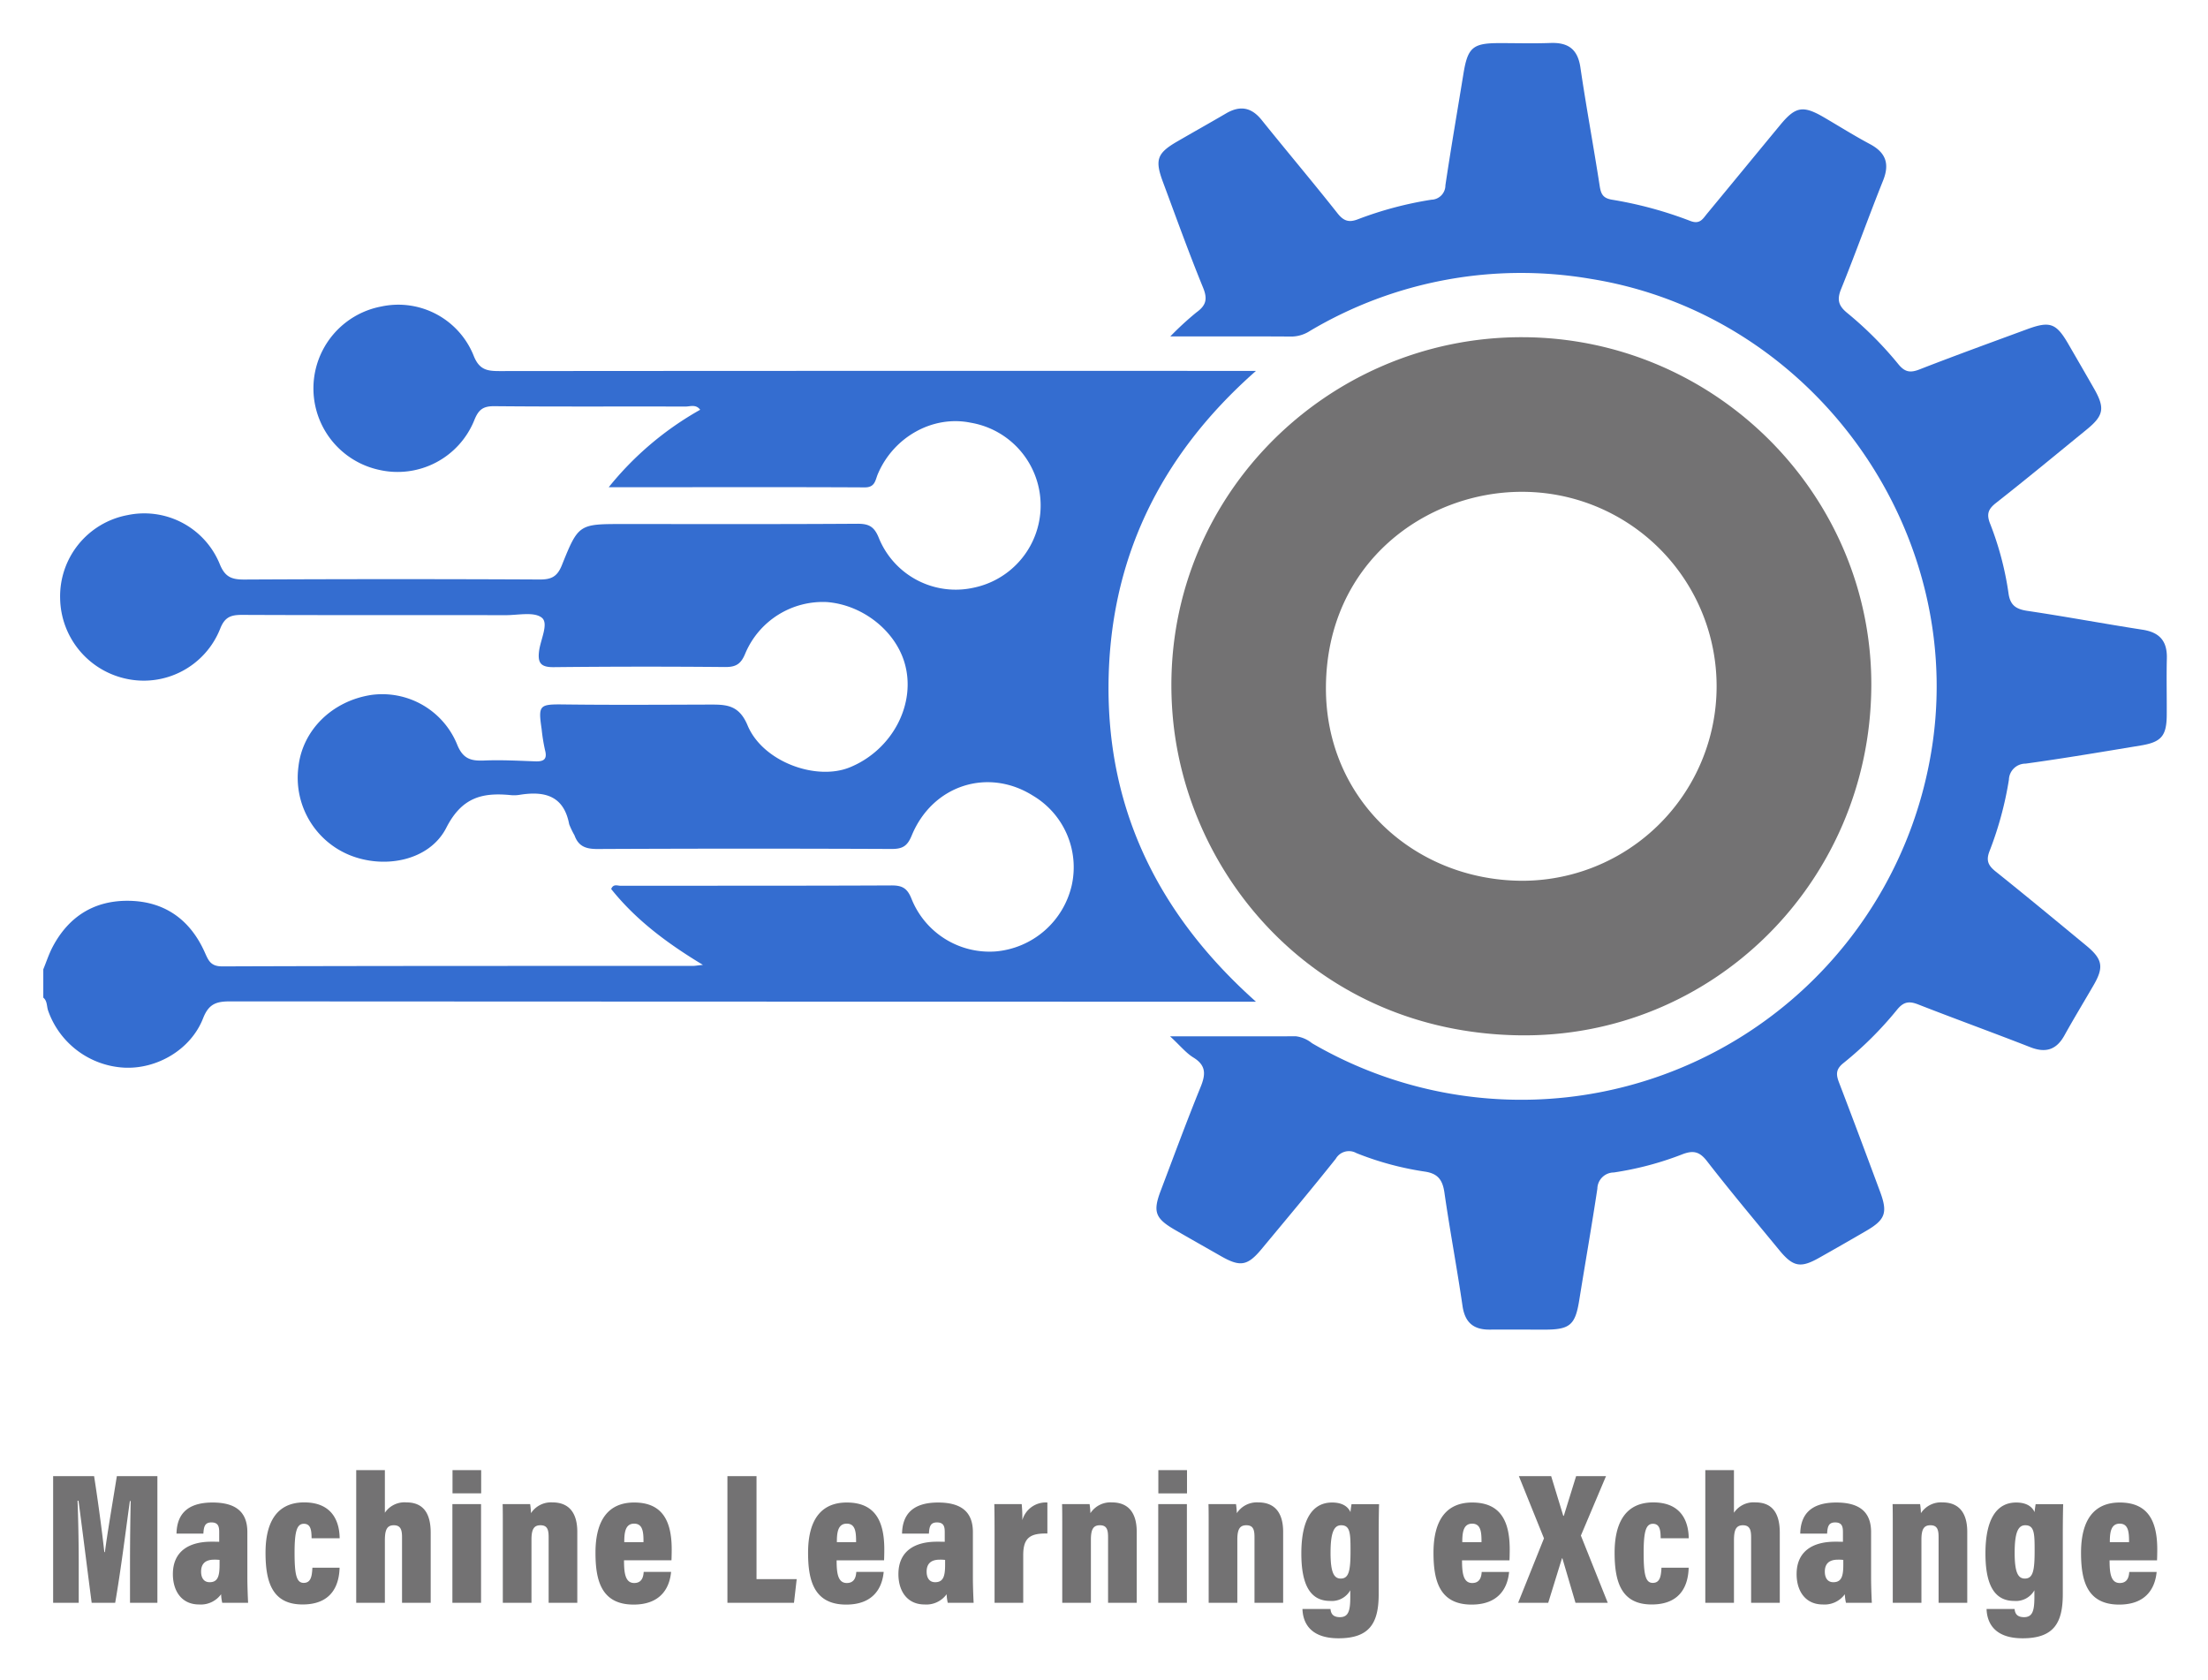 <svg xmlns="http://www.w3.org/2000/svg" role="img" viewBox="7.59 3.84 398.32 303.07"><title>Machine Learning eXchange logo</title><defs><style>.cls-1{fill:#737273}.cls-2{fill:#346dd0}</style></defs><path d="M31.044 285.635c0-3.55.056-8.274.123-11.032h-.149c-.671 4.765-1.623 12.487-2.651 18.35h-4.241c-.8-6.098-1.749-13.785-2.377-18.405h-.171c.112 2.685.213 7.302.213 11.26v7.146h-4.617v-22.845h7.389c.752 4.769 1.501 10.502 1.846 13.705h.104c.438-3.401 1.298-8.363 2.156-13.705H35.983v22.845h-4.939zm21.17 2.934c0 1.216.08 3.49.136 4.384h-4.669a8.152 8.152 0 0 1-.205-1.544 4.518 4.518 0 0 1-3.972 1.849c-3.157 0-4.727-2.434-4.727-5.481 0-3.889 2.621-5.842 6.945-5.842.518 0 1.053 0 1.413.021v-1.731c0-.959-.138-1.769-1.405-1.769-1.179 0-1.382.745-1.448 2.015h-4.85c.067-3.14 1.595-5.604 6.503-5.604 4.142 0 6.278 1.666 6.278 5.334zm-5.013-3.349a6.912 6.912 0 0 0-.98-.044c-1.786 0-2.353.945-2.353 2.158 0 1.03.428 1.907 1.54 1.907 1.522 0 1.793-1.18 1.793-3.18zm21.651 1.405c-.068 2.521-.955 6.632-6.671 6.632-5.439 0-6.69-3.99-6.69-9.329 0-5.408 1.962-9.083 6.977-9.083 5.849 0 6.374 4.577 6.396 6.466h-5.062c-.021-1.33-.104-2.608-1.393-2.608-1.243 0-1.68 1.304-1.68 5.212 0 3.998.354 5.449 1.646 5.449 1.344 0 1.492-1.295 1.57-2.738zm8.168-17.597v7.686a4.257 4.257 0 0 1 3.891-1.869c3.084 0 4.376 2.033 4.376 5.455v12.652h-5.171v-11.785c0-1.351-.225-2.199-1.492-2.199-1.301 0-1.604.969-1.604 2.754v11.23h-5.17v-23.924zm12.181 6.131h5.17v17.793h-5.17zm.021-6.131h5.17v4.188h-5.17zM98.298 280.746c0-3.667 0-4.663-.034-5.587H103.23a13.387 13.387 0 0 1 .146 1.63 4.32 4.32 0 0 1 3.871-1.944c3.014 0 4.487 1.918 4.487 5.308v12.8H106.564v-11.833c0-1.372-.246-2.151-1.47-2.151-1.104 0-1.626.604-1.626 2.574v11.41H98.298zm21.864 4.547c0 2.318.227 4.093 1.836 4.093 1.444 0 1.657-1.189 1.713-2.001h4.943c-.127 1.193-.653 5.894-6.76 5.894-5.914 0-6.88-4.519-6.88-9.352 0-5.998 2.402-9.061 6.983-9.061 5.257 0 6.768 3.562 6.768 8.481 0 .605-.021 1.58-.043 1.945zm3.514-3.276c0-1.729-.078-3.338-1.69-3.338-1.632 0-1.779 1.695-1.779 3.338zm15.14-11.909h5.249v18.581h7.248l-.489 4.264H138.816zm19.699 15.186c0 2.318.227 4.093 1.836 4.093 1.444 0 1.657-1.189 1.713-2.001h4.943c-.127 1.193-.653 5.894-6.76 5.894-5.914 0-6.88-4.519-6.88-9.352 0-5.998 2.402-9.061 6.983-9.061 5.257 0 6.768 3.562 6.768 8.481 0 .605-.021 1.58-.043 1.945zm3.514-3.276c0-1.729-.078-3.338-1.69-3.338-1.632 0-1.779 1.695-1.779 3.338zm21.07 6.552c0 1.216.08 3.49.136 4.384H178.566a8.152 8.152 0 0 1-.205-1.544 4.519 4.519 0 0 1-3.972 1.849c-3.157 0-4.727-2.434-4.727-5.481 0-3.889 2.621-5.842 6.945-5.842.518 0 1.053 0 1.413.021v-1.731c0-.959-.138-1.769-1.405-1.769-1.179 0-1.382.745-1.448 2.015h-4.85c.067-3.14 1.595-5.604 6.503-5.604 4.142 0 6.278 1.666 6.278 5.334zm-5.013-3.349a6.912 6.912 0 0 0-.98-.044c-1.786 0-2.353.945-2.353 2.158 0 1.03.428 1.907 1.54 1.907 1.522 0 1.793-1.18 1.793-3.18zm8.923-4.012c0-3.016-.012-4.845-.046-6.049h4.943a27.363 27.363 0 0 1 .113 2.89 4.389 4.389 0 0 1 4.518-3.183v5.593c-3.031-.065-4.358.71-4.358 3.868v8.625h-5.17zm12.21-.462c0-3.667 0-4.663-.034-5.587h4.966a13.389 13.389 0 0 1 .146 1.63 4.32 4.32 0 0 1 3.871-1.944c3.014 0 4.487 1.918 4.487 5.308v12.8h-5.171v-11.833c0-1.372-.246-2.151-1.47-2.151-1.104 0-1.626.604-1.626 2.574v11.41h-5.17zm17.316-5.587h5.17v17.793h-5.17zm.021-6.131h5.17v4.188h-5.17zm9.076 11.718c0-3.667 0-4.663-.034-5.587h4.966a13.387 13.387 0 0 1 .146 1.63 4.32 4.32 0 0 1 3.871-1.944c3.014 0 4.487 1.918 4.487 5.308v12.8H233.899v-11.833c0-1.372-.246-2.151-1.47-2.151-1.104 0-1.626.604-1.626 2.574v11.41h-5.17zm30.673 10.61c0 5.11-1.511 8.002-7.245 8.002-5.097 0-6.429-2.8-6.507-5.284h5.054c.067.57.229 1.471 1.705 1.471 1.566 0 1.867-1.211 1.867-3.653v-1.191a3.826 3.826 0 0 1-3.664 1.915c-3.729 0-5.166-3.219-5.166-8.553 0-6.203 2.024-9.196 5.551-9.196 2.134 0 2.973.976 3.315 1.735.033-.438.125-1.05.192-1.442h4.965c-.033 1.081-.067 3.042-.067 5.583zm-8.685-7.417c0 3.508.598 4.644 1.835 4.644 1.49 0 1.768-1.437 1.768-5.064 0-3.098-.056-4.551-1.689-4.551-1.248 0-1.913 1.196-1.913 4.972zm23.72 1.354c0 2.318.227 4.093 1.836 4.093 1.444 0 1.657-1.189 1.713-2.001h4.943c-.127 1.193-.653 5.894-6.76 5.894-5.914 0-6.88-4.519-6.88-9.352 0-5.998 2.402-9.061 6.983-9.061 5.257 0 6.768 3.562 6.768 8.481 0 .605-.021 1.58-.043 1.945zm3.514-3.276c0-1.729-.078-3.338-1.69-3.338-1.632 0-1.779 1.695-1.779 3.338zm16.952 10.936l-2.36-8.012h-.082l-2.475 8.012h-5.428l4.661-11.623-4.527-11.222h5.823l2.19 7.175.094-.022 2.218-7.152h5.392l-4.532 10.722 4.849 12.123zm20.419-6.327c-.068 2.521-.955 6.632-6.671 6.632-5.439 0-6.69-3.99-6.69-9.329 0-5.408 1.962-9.083 6.977-9.083 5.849 0 6.374 4.577 6.396 6.466h-5.062c-.021-1.33-.104-2.608-1.393-2.608-1.243 0-1.68 1.304-1.68 5.212 0 3.998.354 5.449 1.645 5.449 1.344 0 1.492-1.295 1.57-2.738zm8.168-17.597v7.686a4.257 4.257 0 0 1 3.891-1.869c3.084 0 4.376 2.033 4.376 5.455v12.652h-5.171v-11.785c0-1.351-.225-2.199-1.492-2.199-1.301 0-1.604.969-1.604 2.754v11.23h-5.17v-23.924zm24.74 19.54c0 1.216.08 3.49.136 4.384h-4.669a8.152 8.152 0 0 1-.205-1.544 4.519 4.519 0 0 1-3.972 1.849c-3.157 0-4.727-2.434-4.727-5.481 0-3.889 2.621-5.842 6.945-5.842.518 0 1.053 0 1.413.021v-1.731c0-.959-.138-1.769-1.405-1.769-1.179 0-1.382.745-1.448 2.015h-4.85c.067-3.14 1.595-5.604 6.503-5.604 4.142 0 6.278 1.666 6.278 5.334zm-5.013-3.349a6.912 6.912 0 0 0-.98-.044c-1.786 0-2.353.945-2.353 2.158 0 1.03.428 1.907 1.54 1.907 1.522 0 1.793-1.18 1.793-3.18zm8.924-4.474c0-3.667 0-4.663-.034-5.587h4.966a13.387 13.387 0 0 1 .146 1.63 4.32 4.32 0 0 1 3.871-1.944c3.014 0 4.487 1.918 4.487 5.308v12.8h-5.171v-11.833c0-1.372-.246-2.151-1.47-2.151-1.104 0-1.626.604-1.626 2.574v11.41h-5.17zm30.673 10.61c0 5.11-1.511 8.002-7.245 8.002-5.097 0-6.429-2.8-6.507-5.284h5.054c.067.57.229 1.471 1.705 1.471 1.566 0 1.867-1.211 1.867-3.653v-1.191a3.826 3.826 0 0 1-3.664 1.915c-3.729 0-5.166-3.219-5.166-8.553 0-6.203 2.024-9.196 5.551-9.196 2.134 0 2.973.976 3.315 1.735.033-.438.125-1.05.192-1.442h4.965c-.033 1.081-.067 3.042-.067 5.583zm-8.685-7.417c0 3.508.598 4.644 1.835 4.644 1.49 0 1.768-1.437 1.768-5.064 0-3.098-.056-4.551-1.689-4.551-1.248 0-1.913 1.196-1.913 4.972zm17.124 1.354c0 2.318.227 4.093 1.836 4.093 1.444 0 1.657-1.189 1.713-2.001h4.943c-.127 1.193-.653 5.894-6.76 5.894-5.914 0-6.88-4.519-6.88-9.352 0-5.998 2.402-9.061 6.983-9.061 5.257 0 6.768 3.562 6.768 8.481 0 .605-.021 1.58-.043 1.945zm3.514-3.276c0-1.729-.078-3.338-1.69-3.338-1.632 0-1.779 1.695-1.779 3.338z" class="cls-1"/><path d="M15.401 178.688c.557-1.355 1.008-2.766 1.69-4.056 2.891-5.474 7.507-8.374 13.673-8.305 6.466.073 11.077 3.348 13.725 9.204.692 1.532 1.055 2.635 3.22 2.627 28.308-.103 56.616-.077 84.924-.088.313-0.0.625-.063 1.763-.185-6.578-3.965-12.16-8.184-16.55-13.684.394-.981 1.134-.583 1.694-.584 16.282-.02 32.565.013 48.846-.062 1.968-.009 2.882.481 3.659 2.459a15.155 15.155 0 0 0 15.201 9.444 15.448 15.448 0 0 0 13.694-11.967 15.019 15.019 0 0 0-7.018-16.133c-8.111-5.099-18.118-1.901-21.86 7.197-.803 1.953-1.7 2.43-3.665 2.422q-26.498-.115-52.997.008c-2.091.011-3.452-.456-4.169-2.462a15.158 15.158 0 0 1-.961-2.003c-.96-5.128-4.404-6.026-8.851-5.322a6.282 6.282 0 0 1-1.59.076c-5.152-.518-8.891.322-11.724 5.876-3.055 5.989-11.213 7.507-17.516 4.906a15.074 15.074 0 0 1-9.158-15.935c.749-6.578 6.044-11.807 13.08-12.917a14.589 14.589 0 0 1 15.484 8.779c1.049 2.717 2.477 3.145 4.942 3.041 3.073-.13 6.161.043 9.241.15 1.524.053 2.174-.393 1.731-2.037a32.735 32.735 0 0 1-.608-3.773c-.646-4.406-.416-4.507 4.16-4.452 8.697.106 17.396.047 26.094.021 3.003-.009 5.335.002 6.898 3.753 2.729 6.55 12.347 10.055 18.442 7.568 7.684-3.135 12.054-11.483 9.875-18.862-1.726-5.842-7.605-10.446-13.985-10.95a15.186 15.186 0 0 0-14.727 9.224c-.78 1.929-1.665 2.511-3.673 2.493q-15.455-.141-30.912.023c-2.383.029-2.918-.821-2.624-2.977.279-2.049 1.763-4.925.481-5.944-1.396-1.111-4.251-.454-6.471-.457-15.857-.019-31.714.021-47.57-.05-2.019-.009-3.146.361-3.977 2.491a14.832 14.832 0 0 1-17.125 8.994 15.08 15.08 0 0 1-11.749-14.444 14.897 14.897 0 0 1 12.151-15.037 14.707 14.707 0 0 1 16.63 8.798c.937 2.344 2.126 2.833 4.427 2.822q26.658-.138 53.317-.007c2.091.009 3.159-.515 3.989-2.584 2.995-7.461 3.096-7.42 11.136-7.421 14.048-0 28.096.045 42.142-.049 2.09-.014 3.072.487 3.904 2.567a14.961 14.961 0 0 0 17.156 8.953 15.141 15.141 0 0 0-.579-29.746c-6.801-1.401-13.912 2.535-16.763 9.262-.463 1.092-.476 2.413-2.363 2.403-14.047-.072-28.095-.032-42.142-.027-1.14 0-2.279 0-4.043 0a56.954 56.954 0 0 1 16.502-13.976c-.78-1.045-1.811-.575-2.658-.577-11.493-.034-22.987.04-34.48-.067-2.046-.019-2.85.637-3.607 2.514a14.924 14.924 0 0 1-17.164 8.974 15.035 15.035 0 0 1 .39-29.471A14.646 14.646 0 0 1 93.005 67.918c1.022 2.657 2.462 2.859 4.734 2.857q66.247-.057 132.494-.029h3.933c-17.569 15.462-26.531 34.442-26.601 56.985-.069 22.537 9.187 41.278 26.597 56.796h-3.995q-90.511-.003-181.022-.055c-2.499-.003-3.889.412-4.922 3.057-2.211 5.658-8.337 9.199-14.248 8.895a15.412 15.412 0 0 1-13.707-10.294c-.27-.784-.127-1.727-.867-2.337z" class="cls-2"/><path d="M218.669 190.773c8.12 0 15.42.004 22.72-.005a5.746 5.746 0 0 1 2.878 1.245 74.954 74.954 0 0 0 111.373-50.626c7.877-40.545-20.29-80.711-61.072-87.243a74.571 74.571 0 0 0-50.659 9.384 6.225 6.225 0 0 1-3.272 1.02c-7.021-.046-14.042-.022-21.928-.022a54.985 54.985 0 0 1 4.715-4.338c1.746-1.257 2.044-2.402 1.195-4.474-2.573-6.282-4.863-12.681-7.235-19.044-1.489-3.994-1.062-5.195 2.534-7.284 2.94-1.708 5.911-3.365 8.845-5.084 2.503-1.467 4.56-1.144 6.424 1.176 4.528 5.636 9.199 11.157 13.68 16.829 1.123 1.421 2.078 1.719 3.727 1.071a65.529 65.529 0 0 1 13.219-3.513 2.593 2.593 0 0 0 2.526-2.599c1.003-6.721 2.162-13.418 3.254-20.125.77-4.73 1.68-5.52 6.432-5.524 3.086-.003 6.176.091 9.258-.024 3.183-.118 4.921 1.094 5.409 4.412 1.048 7.142 2.378 14.243 3.48 21.378.224 1.448.58 2.196 2.194 2.475a71.256 71.256 0 0 1 14.126 3.826c1.773.701 2.295-.392 3.068-1.325 4.408-5.323 8.787-10.67 13.192-15.995 2.757-3.333 4.11-3.554 7.893-1.347 2.754 1.606 5.456 3.31 8.268 4.808 2.856 1.522 3.605 3.529 2.386 6.574-2.604 6.502-4.954 13.107-7.585 19.598-.779 1.921-.458 3.012 1.116 4.298a65.241 65.241 0 0 1 9.225 9.247c1.149 1.405 2.12 1.594 3.782.946 6.429-2.506 12.919-4.858 19.394-7.245 4.185-1.542 5.296-1.129 7.51 2.698 1.543 2.667 3.091 5.33 4.617 8.006 1.993 3.498 1.756 4.852-1.32 7.362-5.437 4.438-10.846 8.912-16.364 13.247-1.391 1.093-1.749 1.98-1.099 3.673a56.005 56.005 0 0 1 3.342 12.594c.296 2.209 1.359 2.903 3.436 3.211 6.936 1.03 13.832 2.327 20.762 3.397 3.073.474 4.451 2.064 4.373 5.152-.085 3.4.001 6.804-.02 10.206-.023 3.777-.949 4.908-4.679 5.523-6.92 1.143-13.837 2.318-20.784 3.274a2.994 2.994 0 0 0-3.012 2.909 62.614 62.614 0 0 1-3.499 12.884c-.685 1.762-.174 2.64 1.164 3.709 5.482 4.382 10.887 8.861 16.299 13.33 2.948 2.434 3.198 3.88 1.326 7.111-1.757 3.033-3.579 6.03-5.28 9.093-1.443 2.599-3.38 3.193-6.137 2.116-6.727-2.628-13.52-5.09-20.247-7.719-1.619-.633-2.618-.496-3.788.936a64.843 64.843 0 0 1-9.709 9.662c-1.384 1.106-1.317 2.076-.77 3.501 2.511 6.542 4.959 13.108 7.4 19.677 1.406 3.784.951 5.058-2.476 7.055q-4.269 2.488-8.577 4.91c-3.289 1.85-4.649 1.596-7.108-1.392-4.391-5.336-8.838-10.631-13.072-16.09-1.367-1.763-2.523-1.973-4.504-1.197a57.107 57.107 0 0 1-12.302 3.253 2.984 2.984 0 0 0-2.962 2.93c-1.015 6.719-2.191 13.414-3.27 20.123-.718 4.463-1.678 5.3-6.276 5.295-3.299-.004-6.598-.024-9.897-.004-2.91.017-4.447-1.287-4.882-4.27-.996-6.828-2.282-13.614-3.264-20.444-.331-2.302-1.191-3.464-3.595-3.798a54.821 54.821 0 0 1-12.278-3.325 2.741 2.741 0 0 0-3.728 1.02c-4.37 5.489-8.883 10.865-13.366 16.264-2.556 3.078-3.872 3.286-7.363 1.291-2.768-1.582-5.547-3.145-8.306-4.744-3.536-2.048-3.982-3.258-2.557-7.015 2.371-6.249 4.677-12.525 7.198-18.714.925-2.271 1.059-3.901-1.288-5.343-1.332-.818-2.366-2.119-4.209-3.826z" class="cls-2"/><path d="M345.17 127.791c-.28 35.146-28.661 63.391-63.667 62.798-36.421-.616-59.963-28.637-62.375-57.804-3.125-37.778 27.128-68.312 63.296-68.119 34.817.185 63.021 28.662 62.747 63.125zM282.142 92.556c-17.224-.024-35.194 12.671-35.355 35.173-.144 20.138 15.786 34.785 35.136 34.985a35.08 35.08 0 1 0 .219-70.159z" class="cls-1"/></svg>